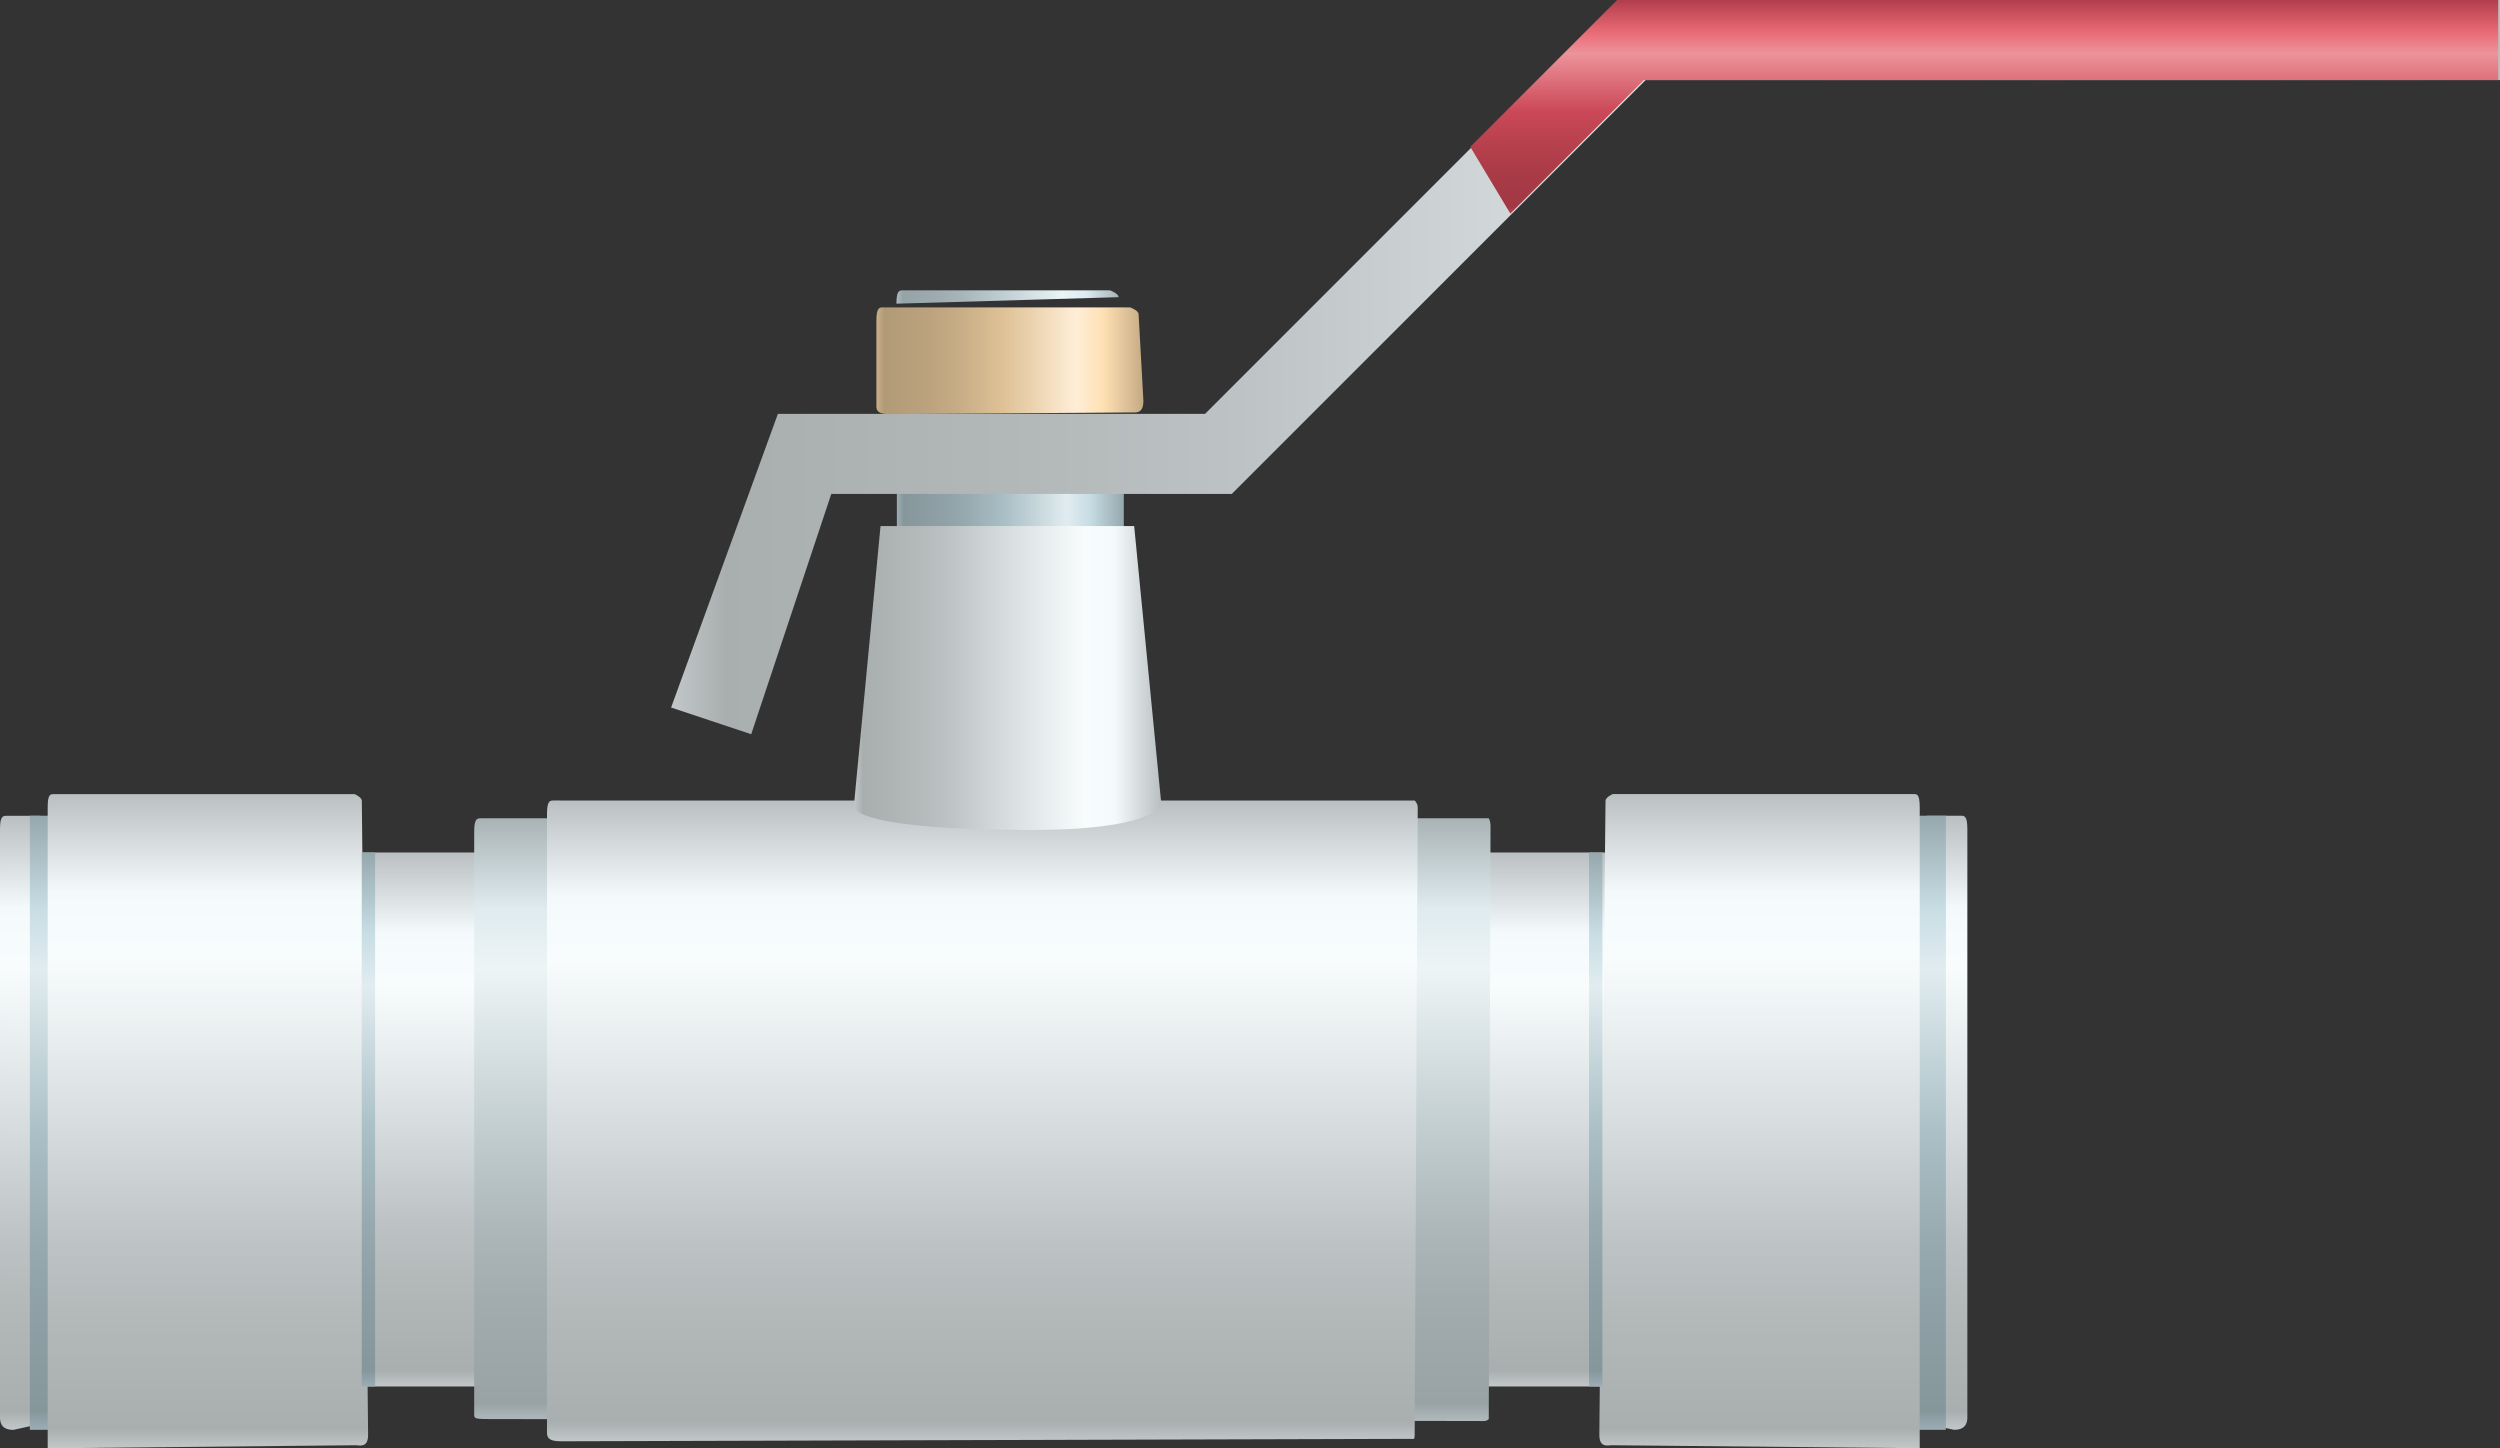 <?xml version="1.0" encoding="utf-8"?>
<!-- Generator: Adobe Illustrator 16.0.0, SVG Export Plug-In . SVG Version: 6.00 Build 0)  -->
<!DOCTYPE svg PUBLIC "-//W3C//DTD SVG 1.1//EN" "http://www.w3.org/Graphics/SVG/1.1/DTD/svg11.dtd">
<svg preserveAspectRatio="none" version="1.1" id="图层_1" xmlns="http://www.w3.org/2000/svg" xmlns:xlink="http://www.w3.org/1999/xlink" x="0px" y="0px"
	 width="140.453px" height="81.367px" viewBox="0.742 29.34 140.453 81.367" enable-background="new 0.742 29.34 140.453 81.367"
	 xml:space="preserve">
<rect x="0.742" y="29.34" width="140.453" height="81.367" fill="#333333" stroke="none"/>
<g id="surface161">
	
		<linearGradient id="SVGID_1_" gradientUnits="userSpaceOnUse" x1="289.731" y1="-295.257" x2="273.09" y2="-295.257" gradientTransform="matrix(0.75 0 0 -0.75 -153.713 -175.416)">
		<stop  offset="0" style="stop-color:#A6B4B9"/>
		<stop  offset="0.15" style="stop-color:#DCECF2"/>
		<stop  offset="0.25" style="stop-color:#EBF4F7"/>
		<stop  offset="0.52" style="stop-color:#BECED3"/>
		<stop  offset="0.69" style="stop-color:#A9B7BC"/>
		<stop  offset="0.8" style="stop-color:#9FADB1"/>
		<stop  offset="0.97" style="stop-color:#96A3A7"/>
		<stop  offset="1" style="stop-color:#ADBBC0"/>
	</linearGradient>
	<path fill="url(#SVGID_1_)" d="M51.855,45.652h11.25c0,0,0.48,0.172,0.48,0.383l-12.48,0.367c0-0.75,0.164-0.75,0.375-0.75H51.855z
		"/>
	
		<linearGradient id="SVGID_2_" gradientUnits="userSpaceOnUse" x1="-328.356" y1="-294.757" x2="-328.356" y2="-340.757" gradientTransform="matrix(-0.75 0 0 -0.75 -136.498 -145.9)">
		<stop  offset="0" style="stop-color:#BAC0C1"/>
		<stop  offset="0.15" style="stop-color:#F4FAFC"/>
		<stop  offset="0.25" style="stop-color:#F8FCFD"/>
		<stop  offset="0.52" style="stop-color:#D5DBDD"/>
		<stop  offset="0.69" style="stop-color:#BDC3C4"/>
		<stop  offset="0.8" style="stop-color:#B3B8B9"/>
		<stop  offset="0.97" style="stop-color:#A9AEAF"/>
		<stop  offset="1" style="stop-color:#C2C7C9"/>
	</linearGradient>
	<path fill="url(#SVGID_2_)" d="M110.52,75.168h-1.5c0,0-0.473,0.172-0.473,0.383l-0.277,33.367c0,0,0.445,0.402,0.66,0.402
		l1.59,0.348c0.75,0,0.75-0.52,0.75-0.73v-33.02c0-0.75-0.168-0.75-0.383-0.75H110.52z"/>
	
		<linearGradient id="SVGID_3_" gradientUnits="userSpaceOnUse" x1="274.592" y1="-294.757" x2="274.592" y2="-340.757" gradientTransform="matrix(0.75 0 0 -0.75 -97.007 -145.9)">
		<stop  offset="0" style="stop-color:#95A8AD"/>
		<stop  offset="0.15" style="stop-color:#C7DDE4"/>
		<stop  offset="0.25" style="stop-color:#E1ECF0"/>
		<stop  offset="0.52" style="stop-color:#AAC0C6"/>
		<stop  offset="0.69" style="stop-color:#97AAB0"/>
		<stop  offset="0.8" style="stop-color:#8FA1A6"/>
		<stop  offset="0.97" style="stop-color:#86979C"/>
		<stop  offset="1" style="stop-color:#9BAEB4"/>
	</linearGradient>
	<path fill="url(#SVGID_3_)" d="M107.813,75.168h2.25v34.5h-2.25V75.168z"/>
	
		<linearGradient id="SVGID_4_" gradientUnits="userSpaceOnUse" x1="275.089" y1="-294.762" x2="275.089" y2="-340.762" gradientTransform="matrix(0.75 0 0 -0.75 -204.075 -145.899)">
		<stop  offset="0" style="stop-color:#BAC0C1"/>
		<stop  offset="0.15" style="stop-color:#F4FAFC"/>
		<stop  offset="0.25" style="stop-color:#F8FCFD"/>
		<stop  offset="0.52" style="stop-color:#D5DBDD"/>
		<stop  offset="0.69" style="stop-color:#BDC3C4"/>
		<stop  offset="0.8" style="stop-color:#B3B8B9"/>
		<stop  offset="0.97" style="stop-color:#A9AEAF"/>
		<stop  offset="1" style="stop-color:#C2C7C9"/>
	</linearGradient>
	<path fill="url(#SVGID_4_)" d="M1.492,75.172h1.5c0,0,0.477,0.168,0.477,0.379l0.273,33.371c0,0-0.445,0.398-0.656,0.398
		l-1.594,0.352c-0.75,0-0.75-0.52-0.75-0.73v-33.02c0-0.75,0.172-0.75,0.383-0.75H1.492z"/>
	
		<linearGradient id="SVGID_5_" gradientUnits="userSpaceOnUse" x1="274.592" y1="-294.757" x2="274.592" y2="-340.757" gradientTransform="matrix(0.75 0 0 -0.75 -202.401 -145.9)">
		<stop  offset="0" style="stop-color:#95A8AD"/>
		<stop  offset="0.15" style="stop-color:#C7DDE4"/>
		<stop  offset="0.25" style="stop-color:#E1ECF0"/>
		<stop  offset="0.52" style="stop-color:#AAC0C6"/>
		<stop  offset="0.69" style="stop-color:#97AAB0"/>
		<stop  offset="0.8" style="stop-color:#8FA1A6"/>
		<stop  offset="0.97" style="stop-color:#86979C"/>
		<stop  offset="1" style="stop-color:#9BAEB4"/>
	</linearGradient>
	<path fill="url(#SVGID_5_)" d="M2.418,75.168h2.25v34.5h-2.25V75.168z"/>
	
		<linearGradient id="SVGID_6_" gradientUnits="userSpaceOnUse" x1="290.09" y1="-298.256" x2="273.09" y2="-298.256" gradientTransform="matrix(0.75 0 0 -0.75 -153.689 -167.033)">
		<stop  offset="0" style="stop-color:#95A8AD"/>
		<stop  offset="0.15" style="stop-color:#C7DDE4"/>
		<stop  offset="0.25" style="stop-color:#E1ECF0"/>
		<stop  offset="0.52" style="stop-color:#AAC0C6"/>
		<stop  offset="0.69" style="stop-color:#97AAB0"/>
		<stop  offset="0.8" style="stop-color:#8FA1A6"/>
		<stop  offset="0.97" style="stop-color:#86979C"/>
		<stop  offset="1" style="stop-color:#9BAEB4"/>
	</linearGradient>
	<path fill="url(#SVGID_6_)" d="M51.129,59.285h12.75v-5.25h-12.75V59.285z"/>
	
		<linearGradient id="SVGID_7_" gradientUnits="userSpaceOnUse" x1="320.093" y1="-294.76" x2="320.093" y2="-334.76" gradientTransform="matrix(0.75 0 0 -0.75 -183.949 -143.836)">
		<stop  offset="0" style="stop-color:#BAC0C1"/>
		<stop  offset="0.15" style="stop-color:#F4FAFC"/>
		<stop  offset="0.25" style="stop-color:#F8FCFD"/>
		<stop  offset="0.52" style="stop-color:#D5DBDD"/>
		<stop  offset="0.69" style="stop-color:#BDC3C4"/>
		<stop  offset="0.8" style="stop-color:#B3B8B9"/>
		<stop  offset="0.97" style="stop-color:#A9AEAF"/>
		<stop  offset="1" style="stop-color:#C2C7C9"/>
	</linearGradient>
	<path fill="url(#SVGID_7_)" d="M20.871,77.234h70.5v30h-70.5V77.234z"/>
	
		<linearGradient id="SVGID_8_" gradientUnits="userSpaceOnUse" x1="311.155" y1="-294.76" x2="311.155" y2="-339.912" gradientTransform="matrix(0.75 0 0 -0.75 -177.435 -145.758)">
		<stop  offset="0" style="stop-color:#A9B3B6"/>
		<stop  offset="0.15" style="stop-color:#DFEBEE"/>
		<stop  offset="0.25" style="stop-color:#EDF4F5"/>
		<stop  offset="0.52" style="stop-color:#C1CDCF"/>
		<stop  offset="0.69" style="stop-color:#ACB6B9"/>
		<stop  offset="0.8" style="stop-color:#A2ACAE"/>
		<stop  offset="0.97" style="stop-color:#99A2A4"/>
		<stop  offset="1" style="stop-color:#B0BABD"/>
	</linearGradient>
	<path fill="url(#SVGID_8_)" d="M28.133,75.313h56.25c0,0,0.098,0.168,0.098,0.379l-0.098,33.371c0,0-0.074,0.113-0.285,0.113
		l-55.965-0.113c-0.75,0-0.75-0.055-0.75-0.266V76.063c0-0.75,0.172-0.75,0.383-0.75H28.133z"/>
	
		<linearGradient id="SVGID_9_" gradientUnits="userSpaceOnUse" x1="305.702" y1="-294.761" x2="305.702" y2="-342.761" gradientTransform="matrix(0.75 0 0 -0.75 -173.346 -146.758)">
		<stop  offset="0" style="stop-color:#BAC0C1"/>
		<stop  offset="0.15" style="stop-color:#F4FAFC"/>
		<stop  offset="0.25" style="stop-color:#F8FCFD"/>
		<stop  offset="0.52" style="stop-color:#D5DBDD"/>
		<stop  offset="0.69" style="stop-color:#BDC3C4"/>
		<stop  offset="0.8" style="stop-color:#B3B8B9"/>
		<stop  offset="0.97" style="stop-color:#A9AEAF"/>
		<stop  offset="1" style="stop-color:#C2C7C9"/>
	</linearGradient>
	<path fill="url(#SVGID_9_)" d="M32.223,74.313h48c0,0,0.168,0.168,0.168,0.379l-0.168,34.871c0,0.75-0.004,0.613-0.215,0.613
		l-47.785,0.137c-0.75,0-0.75-0.305-0.75-0.516V75.063c0-0.75,0.172-0.75,0.383-0.75H32.223z"/>
	
		<linearGradient id="SVGID_10_" gradientUnits="userSpaceOnUse" x1="296.115" y1="-306.14" x2="273.089" y2="-306.14" gradientTransform="matrix(0.75 0 0 -0.75 -156.107 -162.174)">
		<stop  offset="0" style="stop-color:#BAC0C1"/>
		<stop  offset="0.15" style="stop-color:#F4FAFC"/>
		<stop  offset="0.25" style="stop-color:#F8FCFD"/>
		<stop  offset="0.52" style="stop-color:#D5DBDD"/>
		<stop  offset="0.69" style="stop-color:#BDC3C4"/>
		<stop  offset="0.8" style="stop-color:#B3B8B9"/>
		<stop  offset="0.97" style="stop-color:#A9AEAF"/>
		<stop  offset="1" style="stop-color:#C2C7C9"/>
	</linearGradient>
	<path fill="url(#SVGID_10_)" d="M48.711,74.645c0,0-0.242,1.207,8.555,1.309c8.695,0.191,8.715-1.492,8.715-1.492l-1.52-15.566
		h-14.25L48.711,74.645z"/>
	
		<linearGradient id="SVGID_11_" gradientUnits="userSpaceOnUse" x1="410.09" y1="-322.259" x2="273.09" y2="-322.259" gradientTransform="matrix(0.75 0 0 -0.75 -166.373 -191.73)">
		<stop  offset="0" style="stop-color:#BAC0C1"/>
		<stop  offset="0.15" style="stop-color:#F4FAFC"/>
		<stop  offset="0.25" style="stop-color:#F8FCFD"/>
		<stop  offset="0.52" style="stop-color:#D5DBDD"/>
		<stop  offset="0.69" style="stop-color:#BDC3C4"/>
		<stop  offset="0.8" style="stop-color:#B3B8B9"/>
		<stop  offset="0.97" style="stop-color:#A9AEAF"/>
		<stop  offset="1" style="stop-color:#C2C7C9"/>
	</linearGradient>
	<path fill="url(#SVGID_11_)" d="M42.945,70.59l-4.5-1.5l6-16.5h24l23.25-23.25h49.5v4.5h-48l-23.25,23.25h-22.5L42.945,70.59z"/>
	
		<linearGradient id="SVGID_12_" gradientUnits="userSpaceOnUse" x1="311.589" y1="-294.76" x2="311.589" y2="-310.76" gradientTransform="matrix(0.75 0 0 -0.75 -121.474 -191.73)">
		<stop  offset="0" style="stop-color:#B23E4B"/>
		<stop  offset="0.15" style="stop-color:#E96A76"/>
		<stop  offset="0.25" style="stop-color:#ED939A"/>
		<stop  offset="0.52" style="stop-color:#CB4857"/>
		<stop  offset="0.69" style="stop-color:#B5404C"/>
		<stop  offset="0.8" style="stop-color:#AA3B47"/>
		<stop  offset="0.97" style="stop-color:#A13843"/>
		<stop  offset="1" style="stop-color:#B9414E"/>
	</linearGradient>
	<path fill="url(#SVGID_12_)" d="M83.344,37.59l8.25-8.25h49.5v4.5h-48l-7.5,7.5L83.344,37.59z"/>
	
		<linearGradient id="SVGID_13_" gradientUnits="userSpaceOnUse" x1="293.091" y1="-298.76" x2="273.091" y2="-298.76" gradientTransform="matrix(0.75 0 0 -0.75 -154.839 -174.461)">
		<stop  offset="0" style="stop-color:#C4AA84"/>
		<stop  offset="0.15" style="stop-color:#FFE0B3"/>
		<stop  offset="0.25" style="stop-color:#FFEED7"/>
		<stop  offset="0.52" style="stop-color:#DFC297"/>
		<stop  offset="0.69" style="stop-color:#C7AD86"/>
		<stop  offset="0.8" style="stop-color:#BCA37E"/>
		<stop  offset="0.97" style="stop-color:#B19A77"/>
		<stop  offset="1" style="stop-color:#CBB189"/>
	</linearGradient>
	<path fill="url(#SVGID_13_)" d="M50.73,46.609h13.5c0,0,0.48,0.168,0.48,0.379l0.27,4.871c0,0.75-0.441,0.652-0.656,0.652
		L50.73,52.609c-0.75,0-0.75-0.27-0.75-0.477v-4.773c0-0.75,0.172-0.75,0.383-0.75H50.73z"/>
	
		<linearGradient id="SVGID_14_" gradientUnits="userSpaceOnUse" x1="285.091" y1="-294.759" x2="285.091" y2="-343.759" gradientTransform="matrix(0.75 0 0 -0.75 -201.397 -147.113)">
		<stop  offset="0" style="stop-color:#BAC0C1"/>
		<stop  offset="0.15" style="stop-color:#F4FAFC"/>
		<stop  offset="0.25" style="stop-color:#F8FCFD"/>
		<stop  offset="0.52" style="stop-color:#D5DBDD"/>
		<stop  offset="0.69" style="stop-color:#BDC3C4"/>
		<stop  offset="0.8" style="stop-color:#B3B8B9"/>
		<stop  offset="0.97" style="stop-color:#A9AEAF"/>
		<stop  offset="1" style="stop-color:#C2C7C9"/>
	</linearGradient>
	<path fill="url(#SVGID_14_)" d="M3.422,73.957h17.25c0,0,0.398,0.168,0.398,0.379l0.352,35.621c0,0.75-0.5,0.578-0.688,0.578
		l-17.313,0.172c0,0,0-0.34,0-0.551V74.707c0-0.75,0.148-0.75,0.336-0.75H3.422z"/>
	
		<linearGradient id="SVGID_15_" gradientUnits="userSpaceOnUse" x1="-318.359" y1="-294.758" x2="-318.359" y2="-343.758" gradientTransform="matrix(-0.75 0 0 -0.75 -139.175 -147.115)">
		<stop  offset="0" style="stop-color:#BAC0C1"/>
		<stop  offset="0.15" style="stop-color:#F4FAFC"/>
		<stop  offset="0.25" style="stop-color:#F8FCFD"/>
		<stop  offset="0.52" style="stop-color:#D5DBDD"/>
		<stop  offset="0.69" style="stop-color:#BDC3C4"/>
		<stop  offset="0.8" style="stop-color:#B3B8B9"/>
		<stop  offset="0.97" style="stop-color:#A9AEAF"/>
		<stop  offset="1" style="stop-color:#C2C7C9"/>
	</linearGradient>
	<path fill="url(#SVGID_15_)" d="M108.594,73.953h-17.25c0,0-0.402,0.172-0.402,0.383l-0.348,35.617c0,0.75,0.5,0.582,0.684,0.582
		l17.316,0.168c0,0,0-0.34,0-0.551V74.703c0-0.75-0.152-0.75-0.336-0.75H108.594z"/>
	
		<linearGradient id="SVGID_16_" gradientUnits="userSpaceOnUse" x1="273.591" y1="-294.76" x2="273.591" y2="-334.76" gradientTransform="matrix(0.75 0 0 -0.75 -183.752 -143.836)">
		<stop  offset="0" style="stop-color:#95A8AD"/>
		<stop  offset="0.15" style="stop-color:#C7DDE4"/>
		<stop  offset="0.25" style="stop-color:#E1ECF0"/>
		<stop  offset="0.52" style="stop-color:#AAC0C6"/>
		<stop  offset="0.69" style="stop-color:#97AAB0"/>
		<stop  offset="0.8" style="stop-color:#8FA1A6"/>
		<stop  offset="0.97" style="stop-color:#86979C"/>
		<stop  offset="1" style="stop-color:#9BAEB4"/>
	</linearGradient>
	<path fill="url(#SVGID_16_)" d="M21.066,77.234h0.75v30h-0.75V77.234z"/>
	
		<linearGradient id="SVGID_17_" gradientUnits="userSpaceOnUse" x1="273.592" y1="-294.76" x2="273.592" y2="-334.76" gradientTransform="matrix(0.75 0 0 -0.75 -114.803 -143.836)">
		<stop  offset="0" style="stop-color:#95A8AD"/>
		<stop  offset="0.15" style="stop-color:#C7DDE4"/>
		<stop  offset="0.25" style="stop-color:#E1ECF0"/>
		<stop  offset="0.52" style="stop-color:#AAC0C6"/>
		<stop  offset="0.69" style="stop-color:#97AAB0"/>
		<stop  offset="0.8" style="stop-color:#8FA1A6"/>
		<stop  offset="0.97" style="stop-color:#86979C"/>
		<stop  offset="1" style="stop-color:#9BAEB4"/>
	</linearGradient>
	<path fill="url(#SVGID_17_)" d="M90.016,77.234h0.75v30h-0.75V77.234z"/>
</g>
</svg>
